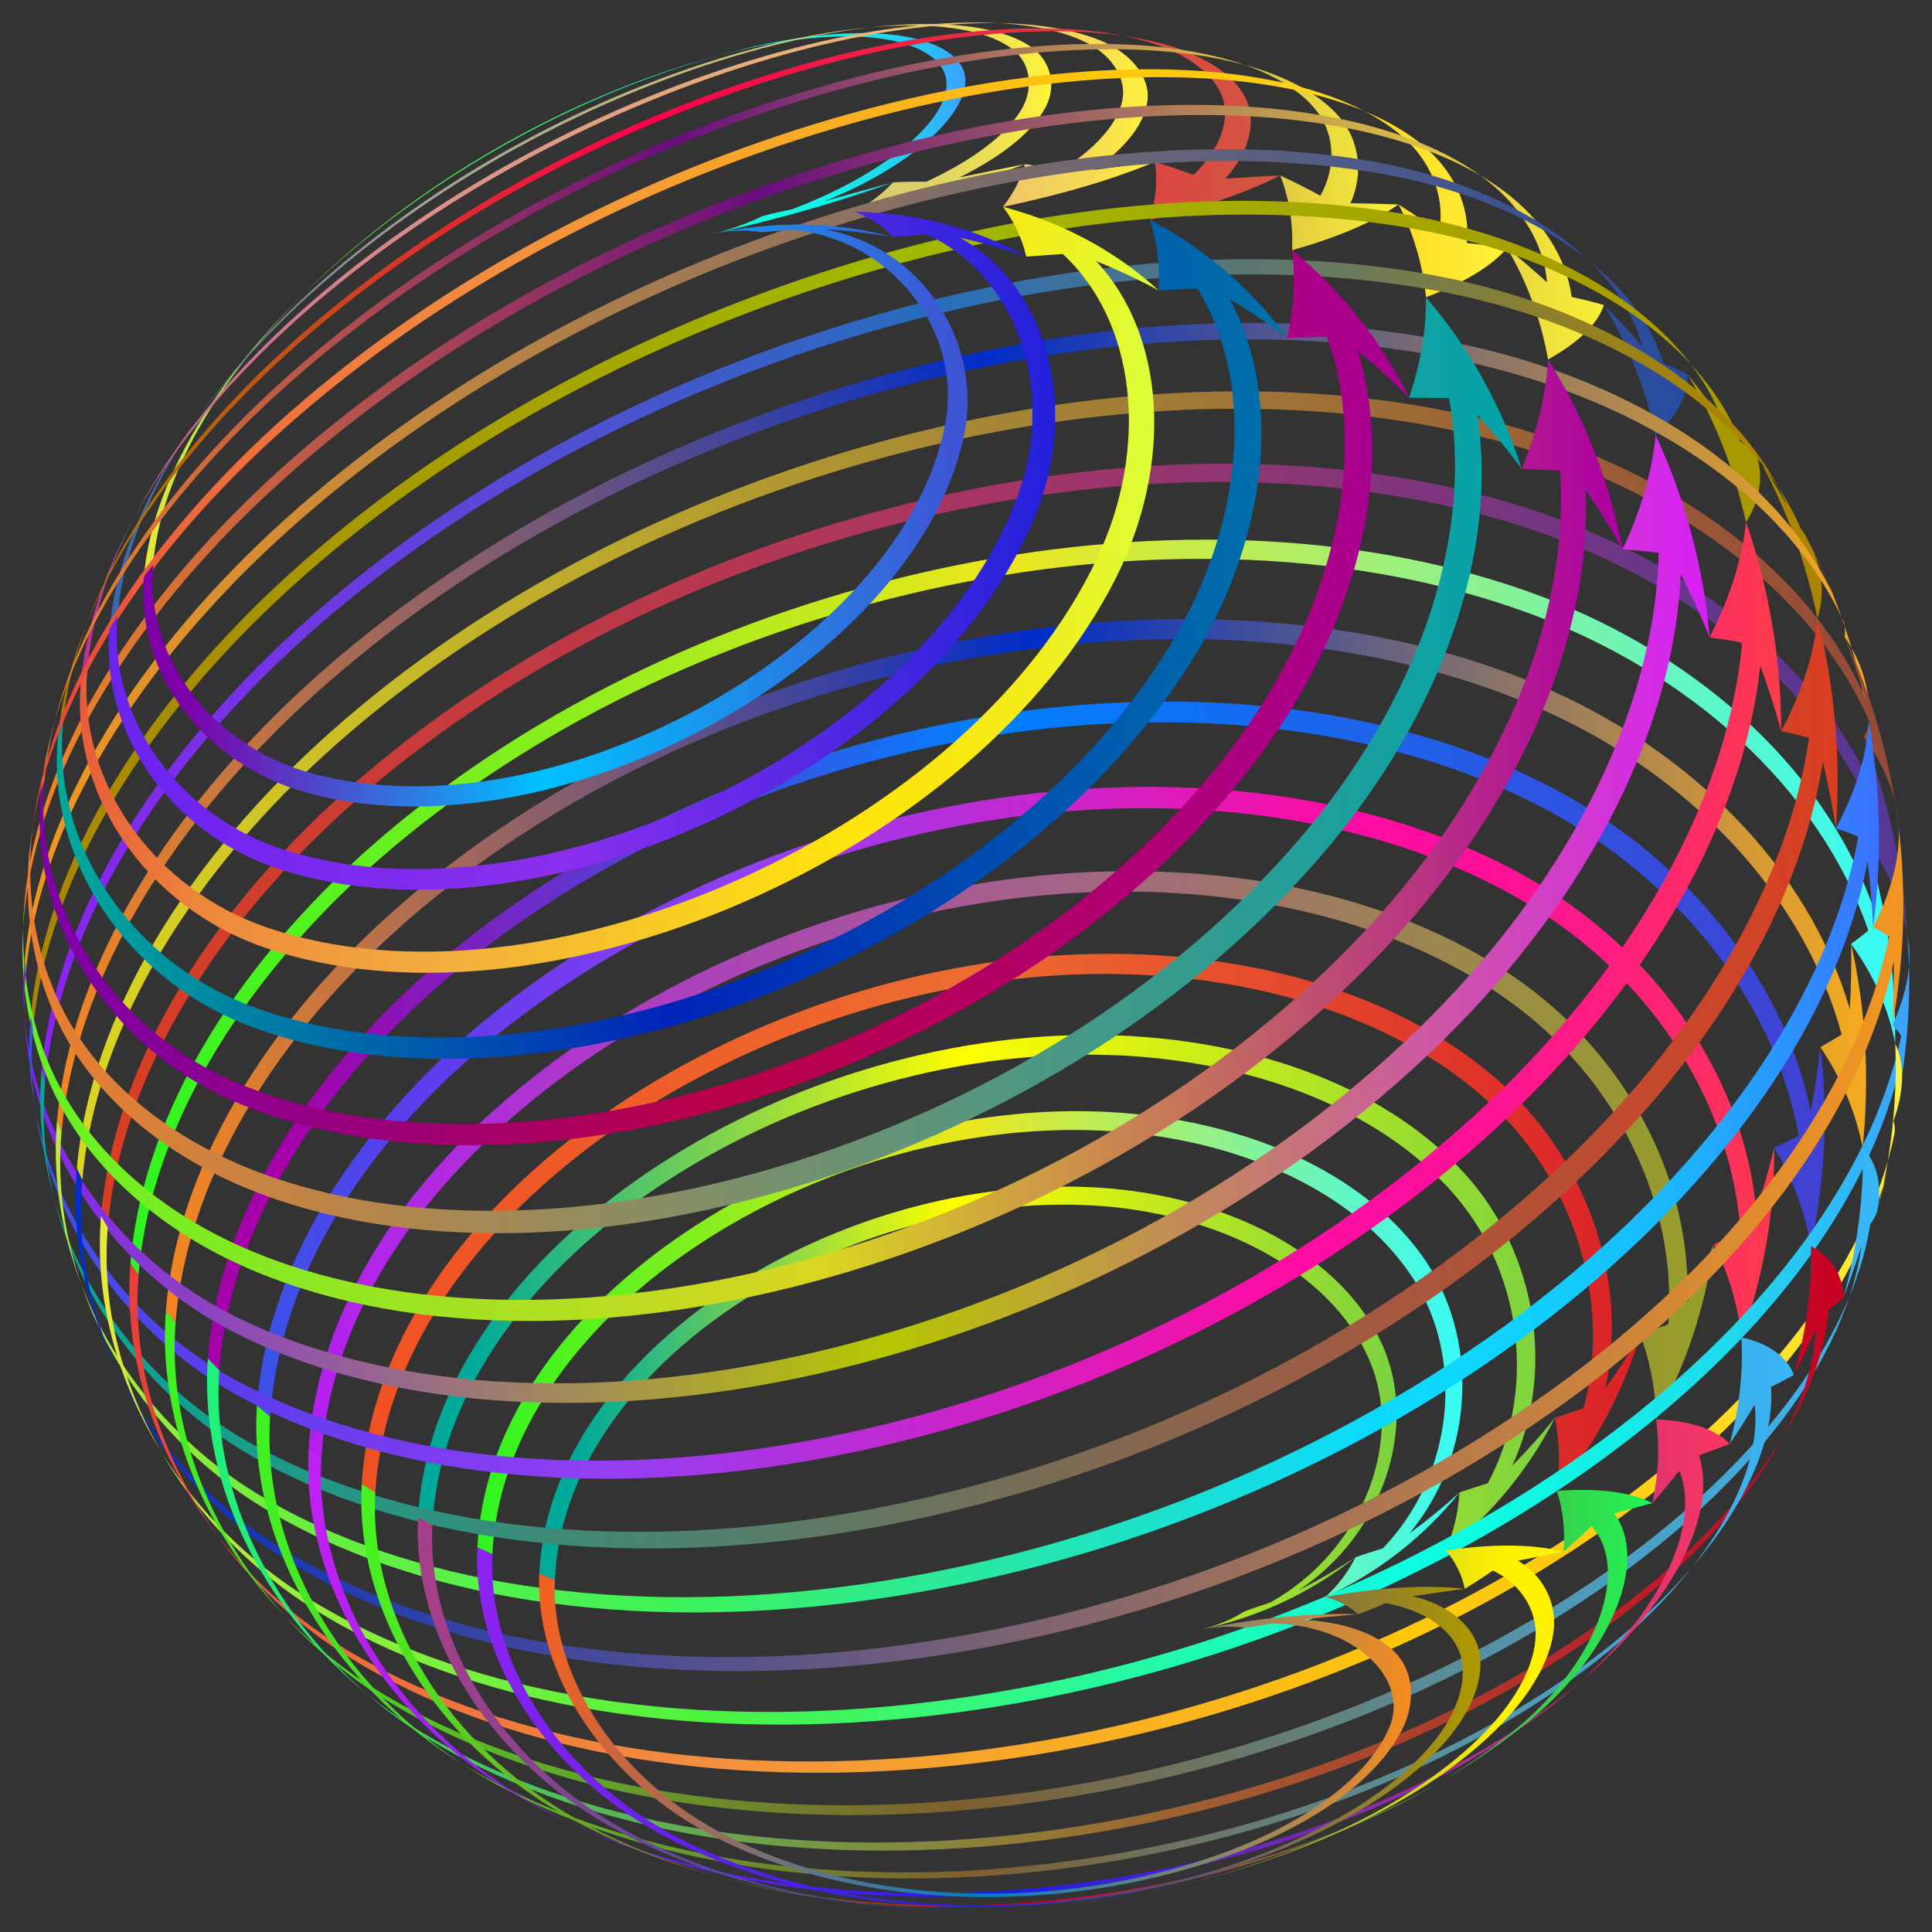 <?xml version="1.0" encoding="UTF-8"?>
<!DOCTYPE svg  PUBLIC '-//W3C//DTD SVG 1.1//EN'  'http://www.w3.org/Graphics/SVG/1.1/DTD/svg11.dtd'>
<svg enable-background="new 0 0 1637.854 1638.172" version="1.1" viewBox="0 0 1637.9 1638.2" xml:space="preserve" xmlns="http://www.w3.org/2000/svg">

	
		
			
				
					
						<rect x="0" y="0" width="1637.9" height="1638.2" fill="#333333" stroke="none"/>

	
		
			
				
					
						<linearGradient id="ah" x1="1450.5" x2="2146.9" y1="258.53" y2="258.53" gradientTransform="matrix(-1 0 0 1 2268.9 0)" gradientUnits="userSpaceOnUse">
						<stop stop-color="#3BA2FF" offset="0"/>
						<stop stop-color="#2BC0F5" offset=".049"/>
						<stop stop-color="#1EDBED" offset=".105"/>
						<stop stop-color="#14EEE7" offset=".161"/>
						<stop stop-color="#0EF9E3" offset=".219"/>
						<stop stop-color="#0CFDE2" offset=".281"/>
						<stop stop-color="#4EF33F" offset=".668"/>
						<stop stop-color="#97ED3C" offset=".888"/>
						<stop stop-color="#E8E93A" offset="1"/>
					</linearGradient>
					<path d="m601.85 198.66c15.791-3.47 30.771-8.707 44.309-15.352 8.154-2.205 16.499-4.143 25.016-5.795 83.829-31.582 143.56-83.374 129.11-116.59-7.341-16.752-32.936-27.043-64.67-29.403-38.28-2.827-84.568 3.791-134.96 17.872-104.22 29.162-215.2 86.824-308.15 167.28-90.488 78.4-155.13 174.12-162.65 261.79-2.669 3.494-5.295 7.01-7.876 10.548 7.744-89.524 73.3-187.06 165.11-267.13 94.564-82.395 207.88-141.85 315.08-172.84 52.057-15.03 100.2-22.53 140.66-20.71 33.919 1.541 61.616 10.51 71.925 26.979 18.623 29.922-35.336 83.567-115.69 115.2 19.619-5.487 38.969-10.788 58.02-15.91-47.437 17.143-99.771 31.878-155.24 44.064z" fill="url(#ah)"/>
					
						<linearGradient id="w" x1="1377.6" x2="2176" y1="276.66" y2="276.66" gradientTransform="matrix(-1 0 0 1 2268.9 0)" gradientUnits="userSpaceOnUse">
						<stop stop-color="#FFF33B" offset="0"/>
						<stop stop-color="#EBE054" offset=".065"/>
						<stop stop-color="#DDD267" offset=".133"/>
						<stop stop-color="#D4CA72" offset=".204"/>
						<stop stop-color="#D1C776" offset=".28"/>
						<stop stop-color="#9FA391" offset=".67"/>
						<stop stop-color="#6A7FA4" offset=".89"/>
						<stop stop-color="#3367B1" offset="1"/>
					</linearGradient>
					<path d="m724.84 179.5c12.55-7.146 23.568-15.525 32.241-24.904 9.25-0.489 18.646-0.664 28.165-0.508 36.503-16.992 65.034-37.042 79.52-59.315 11.875-18.298 9.648-40.625-6.114-52.844-19.335-14.951-53.193-21.011-93.69-20.2-46.871 0.957-100.53 10.982-157.48 28.708-116.07 36.17-236.24 100.82-335.54 188.84-95.7 84.917-163.93 187.71-172.35 282.72-2.286 3.635-4.526 7.289-6.721 10.961 8.638-96.723 77.699-201.15 174.61-287.54 100.76-89.741 223.08-155.99 341.95-193.71 58.471-18.535 113.87-29.322 162.74-31.086 42.589-1.523 78.479 3.846 100.61 18.208 17.924 11.66 23.428 33.579 13.745 51.852-11.787 22.185-38.393 42.483-73.073 59.732 18.848-3.924 37.324-7.675 55.406-11.249-42.422 15.908-90.965 29.449-144.03 40.341z" fill="url(#w)"/>
					
						<linearGradient id="l" x1="1289.8" x2="2200.3" y1="298.73" y2="298.73" gradientTransform="matrix(-1 0 0 1 2268.9 0)" gradientUnits="userSpaceOnUse">
						<stop stop-color="#FFF33B" offset="0"/>
						<stop stop-color="#F6D955" offset=".066"/>
						<stop stop-color="#EFC768" offset=".135"/>
						<stop stop-color="#EBBC73" offset=".205"/>
						<stop stop-color="#EAB877" offset=".28"/>
						<stop stop-color="#DA9087" offset=".67"/>
						<stop stop-color="#CD6C8F" offset=".89"/>
						<stop stop-color="#BE2F92" offset="1"/>
					</linearGradient>
					<path d="m850.25 175.35c8.852-11.409 15.423-23.706 18.612-36.194 10.18 1.359 20.455 3.074 30.796 5.158 27.438-17.381 47.312-37.942 51.791-58.907 3.876-18.263-8.354-38.3-30.47-49.309-26.841-13.333-65.781-18.414-111.5-16.68-51.594 1.972-109.59 12.596-170.82 31.063-274.63 82.984-544.72 300.24-564.56 516.61-1.892 3.75-3.737 7.516-5.533 11.297 20.241-219.55 293.02-439.46 572.28-525.1 62.758-19.208 122.49-30.509 176.04-33.142 47.778-2.334 88.832 2.26 118.22 15.146 24.364 10.707 39.484 30.151 37.833 48.858-1.864 20.789-19.727 42.065-45.358 59.875 17.634-2.426 34.814-4.691 51.522-6.784-36.318 15.148-79.767 27.935-128.83 38.109z" fill="url(#l)"/>
					
						<linearGradient id="f" x1="1183.5" x2="2219.8" y1="324.51" y2="324.51" gradientTransform="matrix(-1 0 0 1 2268.9 0)" gradientUnits="userSpaceOnUse">
						<stop stop-color="#D25840" offset="0"/>
						<stop stop-color="#FF004A" offset=".517"/>
						<stop stop-color="#AA7400" offset=".95"/>
					</linearGradient>
					<path d="m974.84 186.33c4.96-16.392 6.608-33.227 4.243-49.091 10.901 3.303 21.838 6.996 32.779 11.089 20.025-19.43 30.901-43.389 25.227-63.551-5.76-20.357-28.826-38.074-60.09-48.067-36.802-11.74-84.229-15.054-138.05-11.063-59.259 4.411-124.02 17.584-191.18 38.848-143.01 45.324-285 122.72-399.37 225.27-108.78 97.64-184.86 214.91-194.96 323.66-1.49 3.84-2.931 7.693-4.323 11.557 10.271-110.14 86.958-228.6 196.59-327.26 115.45-103.79 259.1-182.33 404.4-228.74 68.514-21.863 134.82-35.58 195.84-40.493 55.699-4.469 105.15-1.509 144.26 9.935 33.49 9.819 58.893 27.13 67.211 48.004 7.956 20.044-0.376 44.905-18.576 64.984 16.04-1.038 31.561-1.926 46.552-2.644-29.391 14.952-66.775 27.484-110.55 37.561z" fill="url(#f)"/>
					
						<linearGradient id="e" x1="1083.3" x2="2234.2" y1="354.83" y2="354.83" gradientTransform="matrix(-1 0 0 1 2268.9 0)" gradientUnits="userSpaceOnUse">
						<stop stop-color="#F9F037" offset="0"/>
						<stop stop-color="#690D7F" offset=".534"/>
						<stop stop-color="#F28922" offset="1"/>
					</linearGradient>
					<path d="m1095.4 212.12c0.989-21.971-2.337-43.652-10.002-63.349 11.375 5.301 22.721 11.018 34.004 17.157 12.649-22.553 12.777-49.875-1.851-70.083-16.156-22.269-48.314-38.953-88.453-48.414-45.831-10.782-101.23-12.84-162.39-7.105-66.111 6.216-136.86 21.389-209.22 44.872-151.8 49.315-300.08 130.95-418.57 238.14-112.02 101.44-190.43 223.26-201.17 337.37-1.083 3.904-2.116 7.818-3.099 11.738 10.879-115.33 89.806-238.13 202.53-340.37 119.39-108.18 269.04-190.69 422.79-240.81 73.518-23.94 145.62-39.52 213.28-46.086 62.832-6.082 120.08-4.256 167.99 6.387 42.234 9.4 76.512 26.05 95.155 48.743 16.749 20.429 19.316 48.438 8.474 71.975 14.137 0.204 27.712 0.549 40.714 1.063-21.874 15.367-52.638 28.176-90.186 38.771z" fill="url(#e)"/>
					
						<linearGradient id="d" x1="991.25" x2="2244.1" y1="390.87" y2="390.87" gradientTransform="matrix(-1 0 0 1 2268.9 0)" gradientUnits="userSpaceOnUse">
						<stop stop-color="#FFF33B" offset="0"/>
						<stop stop-color="#FEE72E" offset=".04"/>
						<stop stop-color="#FED51B" offset=".117"/>
						<stop stop-color="#FDCA10" offset=".196"/>
						<stop stop-color="#FDC70C" offset=".281"/>
						<stop stop-color="#F3903F" offset=".668"/>
						<stop stop-color="#ED683C" offset=".888"/>
						<stop stop-color="#E93E3A" offset="1"/>
					</linearGradient>
					<path d="m1208.9 251.96c-2.782-27.865-10.7-54.651-23.268-78.613 11.572 7.307 23.044 15.048 34.383 23.223 4.983-25.924-4.293-54.649-25.755-75.861-23.861-23.546-61.862-40.802-107.75-50.889-51.182-11.23-111.33-13.805-176.99-8.327-70.189 5.872-144.92 20.811-221.28 44.391-159.03 49.16-315.74 131.98-442.78 243.83-119.84 105.61-206.74 235.23-218.56 360.01-0.745 4.426-1.426 8.858-2.045 13.294 11.917-125.63 98.923-256.02 219.11-362.36 127.55-112.74 285.28-196.5 446.04-246.53 77.399-24.058 153.38-39.425 225.04-45.641 67.244-5.816 129.16-3.454 182.32 7.721 47.888 10.085 87.958 27.49 114.1 51.535 23.518 21.662 35.185 51.059 31.987 78.273 12.006 1.273 23.425 2.68 34.241 4.261-13.909 16.28-37.999 30.007-68.785 41.681z" fill="url(#d)"/>
					
						<linearGradient id="c" x1="909.11" x2="2248.5" y1="432.3" y2="432.3" gradientTransform="matrix(-1 0 0 1 2268.9 0)" gradientUnits="userSpaceOnUse">
						<stop stop-color="#F9F037" offset="0"/>
						<stop stop-color="#690D7F" offset=".534"/>
						<stop stop-color="#F28922" offset="1"/>
					</linearGradient>
					<path d="m1312.4 304.71c-6.026-33.83-17.878-65.902-34.75-94.43 11.47 9.274 22.766 18.989 33.855 29.139-2.368-31.406-20.941-62.966-50.627-86.244-32.809-25.693-78.977-43.773-132.68-54.008-58.831-11.192-125.81-13.08-197.5-6.42-75.776 7.057-155.21 23.522-235.43 48.815-165.39 52.204-325.66 138.37-454.29 253.3-120.87 108.11-207.91 240.33-220.02 368.1-0.228 4.245-0.398 8.492-0.51 12.737 12.155-128.32 99.127-260.99 220.1-369.52 128.85-115.49 289.77-202.28 456.45-255.03 81.023-25.618 161.46-42.366 238.45-49.625 73.02-6.868 141.52-5.072 202.07 6.19 55.479 10.338 103.54 28.704 138.4 54.98 31.631 23.872 52.313 56.199 56.493 89.019 9.732 2.152 18.867 4.437 27.375 6.901-5.82 17.17-23.451 32.858-47.396 46.097z" fill="url(#c)"/>
					
						<linearGradient id="b" x1="838.26" x2="2247.9" y1="476.11" y2="476.11" gradientTransform="matrix(-1 0 0 1 2268.9 0)" gradientUnits="userSpaceOnUse">
						<stop stop-color="#264BA0" offset="0"/>
						<stop stop-color="#F2981F" offset="1"/>
					</linearGradient>
					<path d="m1403.5 368.88c-8.466-39.642-23.377-77.025-43.746-110.27 11.057 11.154 21.864 22.744 32.385 34.76-19.355-75.193-112.32-135.67-228.25-156.44-65.371-11.681-138.13-13.404-214.81-6.126-80.315 7.642-163.47 25.02-246.63 51.384-170.05 53.966-332.48 142.19-461.7 258.89-121.02 109.41-207.6 243.03-219.81 372.65 0.219 4.021 0.49 8.038 0.812 12.051 12.21-129.93 98.612-263.74 219.58-373.3 129.25-116.95 292.05-205.48 463.01-259.68 165.34-52.343 329.56-69.912 467.49-45.384 118.99 21.24 215.57 82.609 238.31 160.79 7.401 2.837 14.204 5.811 20.349 8.969 1.341 17.738-9.5 36.438-26.993 51.71z" fill="url(#b)"/>
					
						<linearGradient id="a" x1="776.69" x2="2242.8" y1="521.6" y2="521.6" gradientTransform="matrix(-1 0 0 1 2268.9 0)" gradientUnits="userSpaceOnUse">
						<stop stop-color="#A99800" offset="0"/>
						<stop stop-color="#A1B900" offset=".5"/>
						<stop stop-color="#AA8500" offset="1"/>
					</linearGradient>
					<path d="m1430.5 317.17c10.331 12.899 20.334 26.218 29.971 39.94-32.263-87.087-138.73-151.82-266.16-174.88-145.29-26.194-314.94-8.621-483.63 44.268-173.26 54.398-336.87 143.43-466.05 260.74-120.65 109.69-206.46 243.77-218.62 374.38 0.597 3.787 1.239 7.568 1.927 11.341 12.125-130.76 97.732-264.84 218.26-374.47 129.12-117.32 292.92-206.36 466.77-260.66 169.59-52.891 340.76-70.288 488.11-43.397 129.85 23.782 239.14 89.8 274.16 179.68 5.095 3.339 9.593 6.828 13.387 10.474 7.041 18.667 3.274 40.243-8.451 58.109-9.895-45.076-26.807-87.601-49.682-125.54z" fill="url(#a)"/>
					
						<linearGradient id="ar" x1="724.51" x2="2233.5" y1="568.55" y2="568.55" gradientTransform="matrix(-1 0 0 1 2268.9 0)" gradientUnits="userSpaceOnUse">
						<stop stop-color="#AB8500" offset=".05"/>
						<stop stop-color="#266EBD" offset=".5"/>
						<stop stop-color="#8D22F2" offset="1"/>
					</linearGradient>
					<path d="m1540.8 524.22c-10.177-49.905-27.898-97.192-52.146-139.62 9.299 14.465 18.192 29.322 26.64 44.545-42.257-98.024-158.8-168.43-294.92-194.84-152.5-29.493-327.54-13.213-499.4 39.144-175.3 53.481-339.52 142.13-468.42 259.14-120.13 109.15-205.18 243.06-217.17 374.12 0.92 3.576 1.881 7.144 2.882 10.702 11.94-131.12 96.834-264.93 216.84-373.84 128.84-116.81 293.17-205.2 468.82-258.25 172.45-52.005 348.5-67.728 502.3-37.235 137.79 27.409 256.2 99.368 300.38 199.88 2.887 3.697 5.146 7.552 6.686 11.451 11.608 20.126 14.084 43.884 7.514 64.819z" fill="url(#ar)"/>
					
						<linearGradient id="aq" x1="684.38" x2="2220.4" y1="616.7" y2="616.7" gradientTransform="matrix(-1 0 0 1 2268.9 0)" gradientUnits="userSpaceOnUse">
						<stop stop-color="#F6AB1F" offset="0"/>
						<stop stop-color="#002DC8" offset=".489"/>
						<stop stop-color="#F28522" offset=".994"/>
					</linearGradient>
					<path d="m1584.2 611.32c-9.241-53.919-26.503-105.38-50.895-151.93 7.978 15.811 15.471 31.972 22.443 48.451-48.583-107.45-171.11-184.45-312.74-215.3-156.56-33.992-334.94-20.573-508.74 29.825-176.42 51.238-341.03 138.43-469.75 254.4-119.75 108-204.3 241.4-216.06 372.63 1.217 3.421 2.472 6.831 3.764 10.229 11.686-131.25 96.18-264.51 215.88-372.14 128.72-115.62 293.42-202.31 469.99-252.8 174.1-49.703 352.98-62.179 510.04-26.912 142.46 32.083 265.76 110.8 315.29 220.26 0.785 3.961 0.897 7.999 0.415 11.958 15.136 21.797 22.374 47.329 20.356 71.32z" fill="url(#aq)"/>
					
						<linearGradient id="ap" x1="659.2" x2="2203.8" y1="666.1" y2="666.1" gradientTransform="matrix(-1 0 0 1 2268.9 0)" gradientUnits="userSpaceOnUse">
						<stop stop-color="#A90093" offset="0"/>
						<stop stop-color="#954937" offset="0"/>
						<stop stop-color="#A58735" offset=".506"/>
						<stop stop-color="#DAD521" offset="1"/>
					</linearGradient>
					<path d="m1609.7 701.87c-7.08-56.921-22.598-111.76-45.861-161.86 6.39 16.9 12.221 34.096 17.46 51.549-50.85-114.72-174.76-198.76-318.44-234.95-157.33-39.521-336.98-30.499-511.57 16.588-176.75 47.753-341.73 132.52-470.54 246.89-119.68 106.38-204.15 239.14-215.61 370.44 1.522 3.335 3.081 6.658 4.675 9.967 11.377-131.31 95.887-263.9 215.61-369.82 128.88-113.9 293.94-197.94 470.66-244.66 174.61-46.08 354.24-53.803 511.26-12.797 143.65 37.615 267.17 123.38 317.94 239.5-1.227 4.081-3.038 8.11-5.286 12.062 17.541 23.403 28.043 50.487 29.708 77.089z" fill="url(#ap)"/>
					
						<linearGradient id="ao" x1="651.77" x2="2183.2" y1="716.91" y2="716.91" gradientTransform="matrix(-1 0 0 1 2268.9 0)" gradientUnits="userSpaceOnUse">
						<stop stop-color="#0072A9" offset="0"/>
						<stop stop-color="#533795" offset="0"/>
						<stop stop-color="#A53566" offset=".506"/>
						<stop stop-color="#DA3E21" offset="1"/>
					</linearGradient>
					<path d="m1617.1 793.69c-3.747-58.738-16.271-116-37.141-168.91 4.568 17.703 8.508 35.636 11.789 53.75-49.032-119.32-169.59-210.22-311.79-252.37-154.78-45.765-333.58-42.488-507.78 0.086-176.28 43.167-341.58 124.64-470.73 236.93-119.93 104.39-204.7 236.41-215.8 367.7 1.864 3.313 3.765 6.61 5.702 9.891 11.006-131.26 95.896-263.08 215.92-366.92 129.26-111.7 294.6-192.24 470.63-234.14 173.91-41.304 352.17-42.996 505.82 4.367 141.31 43.661 260.33 136.15 308.32 256.16-3.038 4.016-6.507 7.951-10.313 11.844 18.764 24.738 31.151 53.059 35.391 81.615z" fill="url(#ao)"/>
					
						<linearGradient id="an" x1="662.14" x2="2158.3" y1="769.26" y2="769.26" gradientTransform="matrix(-1 0 0 1 2268.9 0)" gradientUnits="userSpaceOnUse">
						<stop stop-color="#37FBF7" offset="0"/>
						<stop stop-color="#EDE71C" offset=".506"/>
						<stop stop-color="#2DF520" offset="1"/>
					</linearGradient>
					<path d="m1606.7 884.7c0.658-59.229-7.714-117.79-24.987-172.63 2.548 18.196 4.406 36.542 5.546 54.981-43.448-120.94-156.17-217.89-293.45-266.18-148.99-52.288-324.75-55.778-497.24-18.701-174.83 37.668-340.18 115.07-469.72 224.77-120.3 102-205.6 233.1-216.27 364.15 2.259 3.326 4.555 6.633 6.888 9.919 10.549-130.93 95.991-261.76 216.36-363.1 129.6-108.98 294.88-185.27 469.17-221.47 171.83-35.603 346.49-30.338 493.59 23.542 135.57 49.766 245.74 148.01 287.3 268.88-4.571 3.836-9.452 7.617-14.595 11.386 18.8 25.648 31.78 54.715 37.399 84.44z" fill="url(#an)"/>
					
						<linearGradient id="am" x1="686.87" x2="2128.3" y1="823.12" y2="823.12" gradientTransform="matrix(-1 0 0 1 2268.9 0)" gradientUnits="userSpaceOnUse">
						<stop stop-color="#F6AB1F" offset="0"/>
						<stop stop-color="#002DC8" offset=".489"/>
						<stop stop-color="#F28522" offset=".994"/>
					</linearGradient>
					<path d="m1579.1 972.93c5.99-58.286 2.795-116.91-9.779-172.67 0.372 18.36 0 36.78-1.139 55.192-34.672-119.53-135.66-221.09-264.84-275.2-140.18-58.602-310.62-69.464-479.82-38.617-172.13 31.47-336.88 104.09-466.5 210.61-120.48 99.12-206.28 228.89-216.41 359.24 2.704 3.336 5.446 6.649 8.226 9.938 9.981-130.06 95.862-259.42 216.32-357.74 129.56-105.63 294.01-176.96 465.25-206.83 168.12-29.232 336.89-16.513 474.48 43.556 126.73 55.442 224.33 157.87 256.44 276.59-5.817 3.6-11.856 7.18-18.088 10.77 17.693 26.005 30.06 55.165 35.876 85.162z" fill="url(#am)"/>
					
						<linearGradient id="al" x1="721.97" x2="2092.6" y1="878.22" y2="878.22" gradientTransform="matrix(-1 0 0 1 2268.9 0)" gradientUnits="userSpaceOnUse">
						<stop stop-color="#4240D2" offset="0"/>
						<stop stop-color="#0080FF" offset=".517"/>
						<stop stop-color="#A600AA" offset=".95"/>
					</linearGradient>
					<path d="m1535.2 1056.5c12.067-55.835 14.907-113.2 7.994-168.77-1.916 18.185-4.62 36.328-8.125 54.352-23.398-115.2-109.55-219.48-227.8-278.64-128.64-64.239-291.43-82.639-455.53-58.496-167.9 24.791-330.97 91.97-459.99 194.57-120.11 95.634-206.06 223.39-215.52 352.24 3.187 3.313 6.414 6.597 9.679 9.853 9.28-128.33 95.179-255.45 215.07-350.12 128.72-101.51 291.17-167.26 457.76-190.36 162.55-22.451 323.11-2.218 448.52 63.257 115.17 60.241 197.3 164.85 217.62 278.57-6.782 3.341-13.715 6.692-20.781 10.075 15.53 25.71 26.183 54.185 31.103 83.463z" fill="url(#al)"/>
					
						<linearGradient id="ak" x1="764.75" x2="2051" y1="934.07" y2="934.07" gradientTransform="matrix(-1 0 0 1 2268.9 0)" gradientUnits="userSpaceOnUse">
						<stop stop-color="#FF3B49" offset="0"/>
						<stop stop-color="#FE2C66" offset=".047"/>
						<stop stop-color="#FE1E80" offset=".103"/>
						<stop stop-color="#FD1493" offset=".16"/>
						<stop stop-color="#FD0E9E" offset=".218"/>
						<stop stop-color="#FD0CA2" offset=".281"/>
						<stop stop-color="#943FF3" offset=".668"/>
						<stop stop-color="#5D3CED" offset=".888"/>
						<stop stop-color="#3A52E9" offset="1"/>
					</linearGradient>
					<path d="m1476.4 1133.9c18.679-51.834 28.22-106.6 27.76-160.79-4.27 17.666-9.358 35.177-15.268 52.449-10.328-108.2-79.347-212.96-184.26-276.01-114.68-68.801-267.55-94.502-424.56-77.287-161.88 17.837-321.81 78.98-449.17 176.81-118.86 91.414-204.32 216.18-212.98 342.47 3.685 3.23 7.409 6.426 11.173 9.588 17.731-261.4 338.17-479.53 657.8-511.77 154.95-15.502 305.03 11.919 415.95 81.641 101.32 63.804 165.86 168.32 172.77 274.41-7.475 3.084-15.041 6.204-22.683 9.373 12.431 24.684 20.409 51.61 23.47 79.11z" fill="url(#ak)"/>
					
						<linearGradient id="aj" x1="816" x2="2007.1" y1="986.78" y2="986.78" gradientTransform="matrix(-1 0 0 1 2268.9 0)" gradientUnits="userSpaceOnUse">
						<stop stop-color="#96A026" offset="0"/>
						<stop stop-color="#B31FF2" offset="1"/>
					</linearGradient>
					<path d="m1404 1203.4c25.586-46.271 42.292-97.072 48.889-148.68-6.643 16.804-14.118 33.332-22.417 49.492 4.138-104.36-52.082-211.1-147.28-276.28-105.1-71.815-251.01-100.09-400.39-85.744-309.21 29.965-605.48 243.51-620.97 484.84 3.562 2.659 7.152 5.29 10.77 7.892 15.039-238.83 309.7-449.7 615.46-476.24 147.17-12.646 290.23 17.286 391.4 89.972 91.425 65.81 142.9 172.18 134.92 274.06-7.908 2.85-15.853 5.755-23.826 8.724 8.536 22.872 13.04 47.327 13.444 71.965z" fill="url(#aj)"/>
					
						<linearGradient id="ai" x1="878.33" x2="1962.2" y1="1037" y2="1037" gradientTransform="matrix(-1 0 0 1 2268.9 0)" gradientUnits="userSpaceOnUse">
						<stop stop-color="#DA2128" offset="0"/>
						<stop stop-color="#ED6C30" offset=".522"/>
						<stop stop-color="#F05123" offset="1"/>
					</linearGradient>
					<path d="m1319.8 1264c32.512-39.176 56.649-84.679 70.712-132.5-8.986 15.604-18.802 30.807-29.424 45.507 20.057-93.281-16.287-197.73-95.526-265.02-88.381-74.908-222.08-109.8-361.86-102.4-294.2 15.833-583.37 217.97-597.02 448.58 3.803 2.438 7.633 4.847 11.487 7.226 13.193-227.76 300.38-426.86 590.49-439.14 137.18-5.68 267.62 30.783 351.59 106.26 75.08 67.618 106.32 171.18 82.248 261.33-8.098 2.654-16.187 5.38-24.257 8.181 4.006 20.237 4.424 41.276 1.56 61.98z" fill="url(#ai)"/>
					
						<linearGradient id="ag" x1="950.6" x2="1914.4" y1="1095.9" y2="1095.9" gradientTransform="matrix(-1 0 0 1 2268.9 0)" gradientUnits="userSpaceOnUse">
						<stop stop-color="#7AD240" offset="0"/>
						<stop stop-color="#FFFE00" offset=".517"/>
						<stop stop-color="#00AA9A" offset=".95"/>
					</linearGradient>
					<path d="m1225.7 1314.4c39.147-30.634 70.79-69.542 92.543-112.42-11.253 14.08-23.314 27.627-36.139 40.538 36.424-79.552 21.343-179.61-40.523-247.74-69.77-76.668-189.66-117.81-318.28-117.37-276.59 1.225-557.11 190.53-568.9 409.02 4.022 2.206 8.068 4.38 12.136 6.525 11.341-215.3 289.49-401.26 561.36-398.83 125.64 1.245 241.92 43.874 306.84 120.74 57.421 68.145 67.071 166.8 26.631 242.56-8.065 2.511-16.08 5.105-24.036 7.783-0.988 16.767-5.061 33.453-11.621 49.197z" fill="url(#ag)"/>
					
						<linearGradient id="af" x1="1029.1" x2="1864.2" y1="1147.9" y2="1147.9" gradientTransform="matrix(-1 0 0 1 2268.9 0)" gradientUnits="userSpaceOnUse">
						<stop stop-color="#37FBF7" offset="0"/>
						<stop stop-color="#EDE71C" offset=".506"/>
						<stop stop-color="#2DF520" offset="1"/>
					</linearGradient>
					<path d="m1123.7 1353.9c45.179-20.825 84.194-51.862 113.7-88.684-13.398 12.245-27.558 23.827-42.417 34.644 55.721-67.072 59.745-166.77 10.562-235.39-56.351-78.407-168.8-121.49-288.75-122.46-243.96-1.671-502.27 167.04-512.08 369.84 4.218 1.963 8.457 3.893 12.715 5.793 9.363-199.24 264.72-364.44 503.5-359.58 116.93 2.537 225.77 47.119 276.89 125.51 44.562 68.529 34.478 166.51-25.381 229.02-7.833 2.43-15.581 4.949-23.233 7.559-6.258 12.487-15.009 23.958-25.51 33.743z" fill="url(#af)"/>
					
						<linearGradient id="ae" x1="1084.9" x2="1811.7" y1="1193.8" y2="1193.8" gradientTransform="matrix(-1 0 0 1 2268.9 0)" gradientUnits="userSpaceOnUse">
						<stop stop-color="#7AD240" offset="0"/>
						<stop stop-color="#FFFE00" offset=".517"/>
						<stop stop-color="#00AA9A" offset=".95"/>
					</linearGradient>
					<path d="m1015.7 1381.8c50.352-10.013 96.349-31.941 133.5-61.616-15.373 10.121-31.441 19.452-48.119 27.899 72.02-47.61 101.32-139.12 71.229-207.11-34.436-77.496-131.78-126.79-238.99-134.04-222.25-14.71-468.09 139.48-476.13 327.34 4.39 1.71 8.797 3.389 13.221 5.034 7.614-184 250.2-334.52 466.85-316.58 103.9 8.76 197.34 59.653 226.15 136.54 25.27 67.763-10.475 156.69-86.265 199.18-7.429 2.415-14.74 4.924-21.924 7.526-11.655 7.466-25.141 12.969-39.516 15.826z" fill="url(#ae)"/>
				
				
					
						<linearGradient id="ad" x1="188.21" x2="887.15" y1="437.04" y2="437.04" gradientTransform="matrix(-1 0 0 1 1008.5 0)" gradientUnits="userSpaceOnUse">
						<stop stop-color="#4052D2" offset="0"/>
						<stop stop-color="#00C1FF" offset=".517"/>
						<stop stop-color="#7D00AA" offset=".95"/>
					</linearGradient>
					<path d="m129.71 480.16c-6.1 80.336 52.478 153.71 136.1 175.9 98.056 25.912 218.21 2.671 323.79-53.842 110.28-59.175 196.89-151.26 212.4-247.26 12.165-76.003-46.317-152.24-131.01-160.3-8.499 0.838-16.841 1.552-25.019 2.136-13.584-2.18-28.672-1.534-44.122 1.857 54.419-11.94 108.23-10.79 155.25 2.316-19.076-3.304-38.521-5.498-58.203-6.535 82.857 14.575 135.06 96.441 118.29 175.35-21.199 99.12-112.07 192.01-226.33 251.18-108.89 56.253-231.74 78.547-331.37 50.905-84.875-23.642-143.95-99.059-137.64-181.13 0.045-0.576 0.098-1.161 0.147-1.738 2.581-3.538 5.207-7.054 7.876-10.548-0.048 0.565-0.1 1.138-0.143 1.702z" fill="url(#ad)"/>
					
						<linearGradient id="ac" x1="113.97" x2="916.37" y1="466.9" y2="466.9" gradientTransform="matrix(-1 0 0 1 1008.5 0)" gradientUnits="userSpaceOnUse">
						<stop stop-color="#2221DA" offset="0"/>
						<stop stop-color="#8B30ED" offset=".522"/>
						<stop stop-color="#6A23F0" offset="1"/>
					</linearGradient>
					<path d="m99.437 523.84c-6.912 87.198 53.554 168.71 142.14 196.8 104.25 32.935 235.08 13.764 353.9-41.447 126.09-58.728 229.96-153.95 268.22-261.45 31.07-87.621-1.85-184.55-78.276-219.14-9.568 0.898-19.012 1.692-28.325 2.376-8.497-9.355-19.69-16.66-32.253-21.477 53.11 0.943 103.39 14.381 145.17 38.053-18.258-6.375-37.018-11.737-56.166-16.016 74.011 41.089 100.76 142.28 64.976 232.62-43.671 109.9-151.76 205.79-281.57 264.24-121.98 54.795-255.34 72.881-361.01 38.229-89.746-29.533-150.63-112.98-143.53-201.79 0.05-0.623 0.108-1.255 0.163-1.879 2.194-3.672 4.435-7.326 6.721-10.961-0.054 0.613-0.111 1.234-0.16 1.845z" fill="url(#ac)"/>
					
						<linearGradient id="ab" x1="26.311" x2="940.8" y1="500.05" y2="500.05" gradientTransform="matrix(-1 0 0 1 1008.5 0)" gradientUnits="userSpaceOnUse">
						<stop stop-color="#DAFF3B" offset="0"/>
						<stop stop-color="#E4F82E" offset=".04"/>
						<stop stop-color="#F2ED1B" offset=".117"/>
						<stop stop-color="#FAE710" offset=".196"/>
						<stop stop-color="#FDE50C" offset=".281"/>
						<stop stop-color="#F3AD3F" offset=".668"/>
						<stop stop-color="#ED873C" offset=".888"/>
						<stop stop-color="#E95C3A" offset="1"/>
					</linearGradient>
					<path d="m73.915 569.06c-7.716 94.193 56.318 184.83 153.43 217.61 114.94 38.67 262.68 19.886 399.45-41.292 137.02-61.385 250.25-159.73 303.33-272.15 44.682-94.862 32.936-200.56-29.152-257.91-10.409 0.82-20.734 1.562-30.967 2.215-3.496-15.529-10.354-29.954-19.753-42.201 50.445 13.162 96.025 37.831 131.96 70.885-17.068-9.211-34.745-17.523-52.94-24.851 59.239 63.203 65.566 172.46 16.174 269.79-58.226 114.49-175.78 213.42-316.55 274.33-139.82 60.398-289.85 77.815-405.98 37.333-98.122-34.319-162.42-126.8-154.53-222.45 0.055-0.667 0.117-1.343 0.178-2.011 1.797-3.781 3.641-7.547 5.533-11.297-0.059 0.657-0.12 1.323-0.174 1.979z" fill="url(#ab)"/>
					
						<linearGradient id="aa" x1="-82.683" x2="960.34" y1="542" y2="542" gradientTransform="matrix(-1 0 0 1 1008.5 0)" gradientUnits="userSpaceOnUse">
						<stop stop-color="#0072A9" offset="0"/>
						<stop stop-color="#0024B9" offset=".5"/>
						<stop stop-color="#00AA9A" offset="1"/>
					</linearGradient>
					<path d="m53.258 615.53c-8.391 99.901 56.633 197.76 157.66 236.7 57.489 22.11 125.11 30.431 196.36 26.416 75.363-4.273 153.09-22.061 228.39-51.325 151.73-59.047 282.14-159.2 355.67-279.21 63.716-104.17 73.404-223.35 23.672-303.58-10.977 0.616-21.917 1.184-32.812 1.689 1.283-20.874-1.25-41.279-7.367-59.902 46.591 24.349 86.631 58.9 116.36 100.08-15.553-11.752-31.796-22.731-48.659-32.844 46.442 85.432 31.708 207.55-36.613 313.7-78.356 121.53-212.82 221.91-367.93 280.22-76.742 28.811-155.7 45.997-232.06 49.529-72.123 3.311-140.44-5.803-198.4-28.741-101.92-40.426-167.15-139.95-158.61-241.16 0.06-0.707 0.125-1.422 0.191-2.129 1.392-3.864 2.833-7.716 4.323-11.557-0.065 0.699-0.129 1.404-0.188 2.102z" fill="url(#aa)"/>
					
						<linearGradient id="z" x1="-186.05" x2="974.91" y1="591.51" y2="591.51" gradientTransform="matrix(-1 0 0 1 1008.5 0)" gradientUnits="userSpaceOnUse">
						<stop stop-color="#A90093" offset="0"/>
						<stop stop-color="#B90046" offset=".5"/>
						<stop stop-color="#7D00AA" offset="1"/>
					</linearGradient>
					<path d="m37.546 662.92c-8.973 105.02 56.835 209.35 161.29 254.19 59.273 25.392 129.55 36.902 204.13 35.756 79.166-1.244 161.63-16.508 242.52-43.808 164.79-55.701 311.15-156.19 403.72-281.61 82.091-111.39 111.79-241.69 75.752-341.88-11.238 0.304-22.492 0.592-33.752 0.846 5.737-25.289 7.213-50.534 4.194-74.295 41.805 34.168 75.806 77.089 99.17 125.07-13.768-13.949-28.28-27.257-43.487-39.828 32.602 104.6-1.826 237.29-88.267 350.12-97.01 126.43-247.05 226.78-414.78 281.53-82.138 26.772-165.66 41.389-245.66 41.887-75.32 0.442-146.18-11.835-205.84-37.997-105.22-46.235-171.19-152.02-162.09-258.22 0.064-0.742 0.132-1.492 0.202-2.234 0.983-3.921 2.016-7.834 3.099-11.738-0.069 0.734-0.137 1.476-0.2 2.209z" fill="url(#z)"/>
					
						<linearGradient id="y" x1="-281.51" x2="985.01" y1="648.72" y2="648.72" gradientTransform="matrix(-1 0 0 1 1008.5 0)" gradientUnits="userSpaceOnUse">
						<stop stop-color="#00A4AB" offset="0"/>
						<stop stop-color="#EC7D2F" offset="1"/>
					</linearGradient>
					<path d="m1228.3 337.44c-11.169-0.095-22.411-0.172-33.716-0.25 9.676-28.703 14.642-57.639 14.284-85.233 36.409 42.375 64.162 92.065 81.181 145.44-11.774-15.764-24.321-31.018-37.612-45.671 17.954 115.48-29.749 252.04-127.76 368.24-108.35 128.29-267.69 230-445.55 284.79-86.838 26.71-175.21 41.06-260.17 40.722-79.972-0.345-155.56-13.892-219.58-42.245-58.917-26.125-108.2-65.973-138.53-115.22-29.227-47.534-41.571-106.11-36.035-165 0.618-4.436 1.3-8.868 2.045-13.294-5.49 58.452 6.912 116.55 36.138 163.51 30.347 48.681 79.599 87.844 138.33 113.27 63.853 27.607 139.07 40.367 218.49 39.972 84.319-0.448 171.8-15.505 257.51-42.8 175.19-55.874 330.94-157.87 435.03-285.26 93.819-114.98 137.05-249.29 115.95-360.97z" fill="url(#y)"/>
					
						<linearGradient id="x" x1="-367.03" x2="989.44" y1="712.31" y2="712.31" gradientTransform="matrix(-1 0 0 1 1008.5 0)" gradientUnits="userSpaceOnUse">
						<stop stop-color="#AD00A1" offset=".006"/>
						<stop stop-color="#DAD521" offset=".5"/>
						<stop stop-color="#63F222" offset="1"/>
					</linearGradient>
					<path d="m1322.7 398.93c-10.759-0.559-21.652-1.059-32.669-1.528 12.925-31.103 20.685-62.583 22.355-92.691 30.726 48.833 52.271 103.64 63.168 160.93-9.635-17.171-20.05-33.959-31.234-50.28 5.47 128.96-59.664 272.89-173.65 392.5-124.5 130.47-297.03 229.84-484.24 279.57-90.766 24.069-182.13 35.392-269.1 31.843-81.716-3.363-158.34-20.018-222.7-51.194-59.364-28.794-108.54-71.147-138.66-122.35-29.114-49.574-41.207-109.72-35.546-170.02 0.112-4.246 0.282-8.492 0.51-12.737-5.639 59.997 6.517 119.81 35.673 168.93 30.183 50.769 79.416 92.547 138.71 120.71 64.321 30.514 140.75 46.421 222.11 49.044 86.557 2.761 177.28-9.323 267.17-34.074 185.13-51.055 354.63-151.16 475.35-281.31 110.24-119 171.21-261.39 162.74-387.34z" fill="url(#x)"/>
					
						<linearGradient id="v" x1="-440.85" x2="988.71" y1="779.13" y2="779.13" gradientTransform="matrix(-1 0 0 1 1008.5 0)" gradientUnits="userSpaceOnUse">
						<stop stop-color="#D71FF6" offset="0"/>
						<stop stop-color="#B6C800" offset=".489"/>
						<stop stop-color="#8222F2" offset=".994"/>
					</linearGradient>
					<path d="m1406.2 468.55c-10.011-1.06-20.219-2.02-30.612-2.914 15.339-32.514 25.058-65.424 27.972-96.763 25.048 53.492 40.651 111.76 45.848 171.47-7.416-18.153-15.602-36.046-24.558-53.601-5.969 138.95-86.775 287.29-214.56 407.85-138.38 130.4-321.72 225.88-515.93 269.83-93.707 21.165-187.15 29.357-275.32 22.684-82.794-6.294-159.87-25.84-224.13-59.481-114.33-59.955-184.28-181.39-173.09-301.85-0.322-4.013-0.593-8.031-0.812-12.051-11.184 120.1 59.122 240.88 173.4 299.75 64.314 33.069 141.32 51.929 223.9 57.517 87.94 5.921 180.94-3.04 274.01-24.932 192.7-45.411 373.61-141.97 508.81-272.58 124.63-120.54 201.79-268.08 205.08-404.92z" fill="url(#v)"/>
					
						<linearGradient id="u" x1="-501.54" x2="983.66" y1="848.16" y2="848.16" gradientTransform="matrix(-1 0 0 1 1008.5 0)" gradientUnits="userSpaceOnUse">
						<stop stop-color="#FF3B49" offset="0"/>
						<stop stop-color="#FE2C66" offset=".047"/>
						<stop stop-color="#FE1E80" offset=".103"/>
						<stop stop-color="#FD1493" offset=".16"/>
						<stop stop-color="#FD0E9E" offset=".218"/>
						<stop stop-color="#FD0CA2" offset=".281"/>
						<stop stop-color="#943FF3" offset=".668"/>
						<stop stop-color="#5D3CED" offset=".888"/>
						<stop stop-color="#3A52E9" offset="1"/>
					</linearGradient>
					<path d="m1477 544.68c-8.937-1.575-18.138-3.005-27.584-4.334 16.811-32.984 27.553-66.276 30.828-97.641 19.623 56.37 29.751 116.47 29.852 177.12-5.184-18.711-11.11-37.273-17.788-55.62-15.697 145.02-109.53 294.71-248.29 413.99-149.53 128.39-341.1 218.95-540.2 256.9-95.796 18.224-190.59 23.385-279.39 13.828-83.421-9.006-160.59-31.128-224.57-66.856-114.38-63.987-183-187.57-171.86-309.1-0.688-3.773-1.33-7.554-1.927-11.341-11.162 121.32 57.759 244.44 172.14 307.5 64.052 35.25 141.22 56.772 224.52 65.139 88.691 8.878 183.2 2.992 278.56-15.945 198.08-39.422 387.87-131.25 534.94-260.3 136.35-119.78 227.28-269.42 240.77-413.33z" fill="url(#u)"/>
					
						<linearGradient id="t" x1="-549.41" x2="974.31" y1="918.47" y2="918.47" gradientTransform="matrix(-1 0 0 1 1008.5 0)" gradientUnits="userSpaceOnUse">
						<stop stop-color="#DA3E21" offset="0"/>
						<stop stop-color="#00A899" offset="1"/>
					</linearGradient>
					<path d="m1533.7 625.54c-7.56-2.082-15.454-3.968-23.654-5.718 17.273-32.585 28.045-65.309 30.745-95.599 14.655 57.532 19.949 117.89 15.714 178.08-2.998-18.851-6.698-37.657-11.117-56.359-23.077 146.82-126.37 294.86-272.72 411-157.48 124.83-354.62 210.03-556.73 242.3-97.183 15.479-192.8 17.916-281.92 5.861-83.816-11.368-160.97-35.67-224.68-73.102-114.46-67.36-182.09-192.48-171.1-314.6-1.001-3.558-1.962-7.125-2.882-10.702-11.035 122 56.79 246.79 171.21 313.38 63.761 37.048 140.92 60.855 224.65 71.681 89.056 11.484 184.51 8.416 281.41-7.708 201.52-33.614 397.54-120.14 553.39-245.96 144.82-117.06 246.16-265.78 267.67-412.56z" fill="url(#t)"/>
					
						<linearGradient id="s" x1="-584.47" x2="961.21" y1="989.16" y2="989.16" gradientTransform="matrix(-1 0 0 1 1008.5 0)" gradientUnits="userSpaceOnUse">
						<stop stop-color="#3B70FF" offset="0"/>
						<stop stop-color="#367BFF" offset=".015"/>
						<stop stop-color="#279DFE" offset=".065"/>
						<stop stop-color="#1BB8FE" offset=".117"/>
						<stop stop-color="#13CBFD" offset=".17"/>
						<stop stop-color="#0ED6FD" offset=".223"/>
						<stop stop-color="#0CDAFD" offset=".281"/>
						<stop stop-color="#3FF357" offset=".668"/>
						<stop stop-color="#71ED3C" offset=".888"/>
						<stop stop-color="#C3E93A" offset="1"/>
					</linearGradient>
					<path d="m1575.4 709.3c-5.908-2.559-12.231-4.868-18.918-7.002 16.7-31.409 26.49-62.742 27.666-90.975 10.308 57.085 11.547 116.24 3.854 174.69-0.915-18.596-2.481-37.237-4.719-55.874-27.577 144.21-136.03 287.89-286.12 399.45-161.87 120.18-361.84 200.17-565.33 227.55-97.989 13.143-194.09 13.346-283.37-0.698-84.152-13.265-161.38-39.281-225-78.03-114.83-70.04-182.05-196.33-171.27-318.77-1.292-3.399-2.547-6.809-3.764-10.229-10.832 122.38 56.423 248.41 171.13 317.85 63.625 38.461 140.82 64.103 224.89 76.949 89.247 13.608 185.26 12.909 283.1-0.761 203.29-28.484 402.82-109.72 563.96-231.12 149.54-112.79 257.16-257.78 283.92-403.03z" fill="url(#s)"/>
					
						<linearGradient id="r" x1="-605.09" x2="944.48" y1="1059.3" y2="1059.3" gradientTransform="matrix(-1 0 0 1 1008.5 0)" gradientUnits="userSpaceOnUse">
						<stop stop-color="#F39521" offset="0"/>
						<stop stop-color="#002DC8" offset="1"/>
					</linearGradient>
					<path d="m1601.5 794.15c-4.004-2.983-8.539-5.668-13.491-8.131 15.109-29.566 22.908-58.849 21.651-84.15 6.702 55.168 4.771 111.8-5.422 167.36 1.017-17.972 1.443-36.07 1.253-54.25-13.941 66.449-46.951 133.79-94.115 196.69-50.481 67.273-116.55 129.32-193.44 183.72-162.46 114.85-362.48 190.25-565.83 213.86-98.257 11.372-194.56 9.963-283.96-5.467-84.5-14.611-161.95-41.818-225.77-81.482-115.63-71.977-183.1-199.16-172.6-321.81-1.594-3.309-3.153-6.632-4.675-9.967-10.571 122.61 56.77 249.6 172.17 321.17 63.748 39.478 141.13 66.443 225.54 80.778 89.382 15.148 185.66 16.223 283.9 4.474 203.52-24.422 403.79-100.88 566.46-217.08 77.087-55.113 143.34-117.96 193.94-186.11 47.336-63.799 80.44-132.12 94.387-199.61z" fill="url(#r)"/>
					
						<linearGradient id="q" x1="-610.25" x2="923.88" y1="1127.9" y2="1127.9" gradientTransform="matrix(-1 0 0 1 1008.5 0)" gradientUnits="userSpaceOnUse">
						<stop stop-color="#3BA2FF" offset="0"/>
						<stop stop-color="#2BC0F5" offset=".049"/>
						<stop stop-color="#1EDBED" offset=".105"/>
						<stop stop-color="#14EEE7" offset=".161"/>
						<stop stop-color="#0EF9E3" offset=".219"/>
						<stop stop-color="#0CFDE2" offset=".281"/>
						<stop stop-color="#4EF33F" offset=".668"/>
						<stop stop-color="#97ED3C" offset=".888"/>
						<stop stop-color="#E8E93A" offset="1"/>
					</linearGradient>
					<path d="m1611.8 878.29c-1.873-3.298-4.444-6.325-7.503-9.06 12.558-27.186 17.342-53.948 12.855-75.539 3.924 51.942-0.23 104.89-11.923 156.58 2.758-17.017 4.99-34.227 6.669-51.594-12.934 61.194-44.336 123.75-89.534 182.41-48.67 63.118-112.68 121.56-187.51 172.9-159.22 109.14-356.44 180.79-558.08 201.95-97.938 10.238-194.11 7.904-283.55-8.258-84.81-15.353-162.62-43.186-226.86-83.33-116.8-73.099-185.14-200.86-174.98-323.59-1.936-3.281-3.837-6.578-5.702-9.891-10.25 122.73 57.824 250.38 174.31 323.29 64.12 40.069 141.84 67.802 226.58 83.03 89.45 16.044 185.69 18.215 283.77 7.758 202.21-21.639 400.39-94.128 560.76-204.7 75.514-52.111 140.23-111.49 189.53-175.71 45.865-59.782 77.839-123.62 91.165-186.25z" fill="url(#q)"/>
					
						<linearGradient id="p" x1="-603.98" x2="898.85" y1="1193.8" y2="1193.8" gradientTransform="matrix(-1 0 0 1 1008.5 0)" gradientUnits="userSpaceOnUse">
						<stop stop-color="#FFF33B" offset="0"/>
						<stop stop-color="#FEE72E" offset=".04"/>
						<stop stop-color="#FED51B" offset=".117"/>
						<stop stop-color="#FDCA10" offset=".196"/>
						<stop stop-color="#FDC70C" offset=".281"/>
						<stop stop-color="#F3903F" offset=".668"/>
						<stop stop-color="#ED683C" offset=".888"/>
						<stop stop-color="#E93E3A" offset="1"/>
					</linearGradient>
					<path d="m1606.3 960.02c0.348-3.414-0.031-6.745-1.093-9.75 9.139-24.426 9.778-48.338 1.519-65.569 2.022 47.59-3.374 95.889-15.565 142.9 4.275-15.773 8.094-31.793 11.429-48.03-10.444 54.6-38.451 111.38-79.83 165.04-44.904 58.197-104.89 112.6-175.78 160.7-152.3 103.25-343.87 171.97-542 191.94-96.895 9.729-192.46 7.15-281.68-9.084-84.919-15.479-163.06-43.345-227.8-83.486-118.08-73.317-187.74-201.16-178-323.68-2.333-3.287-4.629-6.594-6.888-9.919-9.852 122.61 59.457 250.49 177.23 323.84 64.622 40.19 142.69 68.104 227.62 83.608 89.314 16.277 185.08 18.856 282.31 9.056 199.17-20.152 392.4-89.527 546.73-194.24 72.021-48.909 133.17-104.34 179.17-163.81 42.474-54.954 71.465-113.22 82.65-169.54z" fill="url(#p)"/>
					
						<linearGradient id="o" x1="-584.56" x2="868.74" y1="1255.9" y2="1255.9" gradientTransform="matrix(-1 0 0 1 1008.5 0)" gradientUnits="userSpaceOnUse">
						<stop stop-color="#37B7F9" offset="0"/>
						<stop stop-color="#7F5E2F" offset=".534"/>
						<stop stop-color="#40F222" offset="1"/>
					</linearGradient>
					<path d="m1585.6 1037.8c2.517-3.476 4.441-6.887 5.6-10.174 4.962-21.493 0.181-42.078-12.054-54.677 1.015 42.303-4.649 85.182-16.364 126.9 5.546-14.283 10.708-28.856 15.458-43.696-6.681 47.137-29.83 97.522-65.871 145.72-39.487 52.76-93.784 102.84-159.1 147.57-142.05 97.211-325.12 163.64-517.7 183.51-187.48 19.248-371.69-8.642-505.63-90.055-119.11-72.543-190.27-199.68-181.06-321.46-2.78-3.288-5.523-6.601-8.226-9.938-9.352 122.02 61.439 249.42 180.34 322.25 133.84 81.819 318.45 110.12 506.92 90.982 194.15-19.808 379.57-86.758 524.42-185.47 66.822-45.575 122.66-96.738 163.61-150.87 37.474-49.573 61.934-101.56 69.646-150.6z" fill="url(#o)"/>
					
						<linearGradient id="n" x1="-554.21" x2="832.98" y1="1312.7" y2="1312.7" gradientTransform="matrix(-1 0 0 1 1008.5 0)" gradientUnits="userSpaceOnUse">
						<stop stop-color="#C80024" offset="0"/>
						<stop stop-color="#947835" offset=".494"/>
						<stop stop-color="#1FF279" offset="1"/>
					</linearGradient>
					<path d="m1550.3 1110.1c4.737-3.529 8.91-6.95 12.433-10.308 0.066-18.668-11.03-34.992-27.505-43.292 0.891 36.285-4.101 73.178-14.426 109.16 6.556-12.595 12.803-25.513 18.71-38.735-4.028 82.219-75.053 180.06-187.12 259.3-128.89 91.024-300.77 155.48-485.5 176.05-182.13 20.192-363.72-5.363-497.51-84.374-119.49-70.71-192.01-196.07-183.46-316.29-3.265-3.255-6.492-6.54-9.679-9.853-8.73 120.69 63.485 246.6 182.97 317.86 133.92 79.714 316.32 105.94 499.97 86.042 186.88-20.342 361.76-85.267 494.12-177.83 115.7-81.008 190.34-181.43 196.99-267.74z" fill="url(#n)"/>
					
						<linearGradient id="m" x1="-512.28" x2="791.23" y1="1363.2" y2="1363.2" gradientTransform="matrix(-1 0 0 1 1008.5 0)" gradientUnits="userSpaceOnUse">
						<stop stop-color="#37B7F9" offset="0"/>
						<stop stop-color="#7F5E2F" offset=".534"/>
						<stop stop-color="#40F222" offset="1"/>
					</linearGradient>
					<path d="m1501.5 1175.8c6.986-3.496 13.421-6.862 19.274-10.138-5.795-16.133-23.067-27.39-44.438-31.835 1.609 29.747-1.835 60.294-9.934 90.278 7.301-10.758 14.365-21.86 21.162-33.292 7.426 65.238-47.894 152.94-144.05 224.89-113.31 84.667-271.53 147.16-445.99 168.94-174.51 21.698-351.56-0.585-483.99-75.97-118.84-67.788-192.28-190.04-184.51-307.61-3.763-3.162-7.488-6.358-11.173-9.588-7.977 118.34 65.29 241.49 184.4 310.09 132.89 76.391 311.26 99.553 487.86 78.264 177.21-21.453 339.01-84.442 456.34-170.69 100.22-73.759 159.56-163.88 155.03-233.34z" fill="url(#m)"/>
					
						<linearGradient id="k" x1="-457.91" x2="747.2" y1="1405.8" y2="1405.8" gradientTransform="matrix(-1 0 0 1 1008.5 0)" gradientUnits="userSpaceOnUse">
						<stop stop-color="#FB375F" offset="0"/>
						<stop stop-color="#1D1CED" offset=".506"/>
						<stop stop-color="#C120F5" offset="1"/>
					</linearGradient>
					<path d="m261.7 1229.3c-5.962 109.03 60.755 224.25 172.56 290.49 123.73 73.164 291.97 97.898 459.83 79.206 166.92-18.673 319.45-77.009 426.65-157.95 89.089-67.354 137.02-152.09 119.7-207.28 9.204-3.352 17.872-6.562 25.99-9.654-12.803-13.381-35.563-19.885-62.424-20.711 3.098 22.904 1.996 46.942-3.143 70.841 7.78-8.819 15.395-17.992 22.815-27.512 20.34 50.796-23.06 133.65-107.97 199.2-103.06 79.448-252.02 137.16-416.03 156.01-165.63 18.95-332.28-5.115-455.19-77.284-111.24-65.447-177.78-179.56-172.01-287.5 0.04-0.747 0.089-1.493 0.135-2.24-3.618-2.602-7.208-5.233-10.77-7.892-0.049 0.755-0.099 1.509-0.141 2.264z" fill="url(#k)"/>
					
						<linearGradient id="j" x1="-392.34" x2="702.19" y1="1437.5" y2="1437.5" gradientTransform="matrix(-1 0 0 1 1008.5 0)" gradientUnits="userSpaceOnUse">
						<stop stop-color="#1FF653" offset="0"/>
						<stop stop-color="#C80024" offset=".489"/>
						<stop stop-color="#48F222" offset=".994"/>
					</linearGradient>
					<path d="m306.61 1260.3c-5.154 104.31 60.745 214.7 170 277.41 120.07 68.784 281.34 90.524 439.53 70.587 78.208-9.887 153-29.518 220.36-56.895 63.528-25.84 118.43-57.737 161.13-93.443 71.695-60.031 99.628-137.25 70.769-174.83 11.339-3.091 22.163-6.037 32.46-8.848-20.149-10.051-48.375-12.854-81.013-10.302 5.247 15.961 7.194 33.512 5.633 51.409 8.002-6.822 15.908-14.002 23.689-21.534 31.36 33.55 8.999 108.8-58.272 167.04-40.391 34.929-93.122 66.276-154.57 91.8-65.397 27.143-138.41 46.732-215.04 56.773-155.57 20.323-314.91-0.573-433.96-68.143-108.53-61.722-174.18-170.77-169.23-273.82 0.035-0.712 0.079-1.422 0.119-2.134-3.854-2.379-7.684-4.788-11.487-7.226-0.042 0.721-0.087 1.441-0.124 2.161z" fill="url(#j)"/>
					
						<linearGradient id="i" x1="-316.96" x2="654.39" y1="1452.8" y2="1452.8" gradientTransform="matrix(-1 0 0 1 1008.5 0)" gradientUnits="userSpaceOnUse">
						<stop stop-color="#FFF200" offset=".05"/>
						<stop stop-color="#0E58A8" offset=".534"/>
						<stop stop-color="#A93E89" offset="1"/>
					</linearGradient>
					<path d="m354.34 1288.5c-4.34 98.936 60.474 203.57 166.49 261.95 115.59 63.523 268.54 81.587 415.47 59.884 71.468-10.586 138.73-30.099 197.8-56.577 54.803-24.583 100.64-54.273 133.69-86.864 28.841-28.466 46.995-58.948 49.502-85.944 2.185-23.786-10.138-45.953-30.375-57.84 13.351-2.714 26.21-5.286 38.57-7.718-27.234-6.712-61.292-6.514-99.735-0.965 7.861 9.132 13.493 20.334 16.027 32.511 7.98-4.811 15.93-9.976 23.823-15.493 21.725 10.414 36.374 30.836 36.29 53.622-0.122 25.498-15.928 55.172-42.421 82.802-30.562 31.842-74.086 61.005-126.64 85.29-56.912 26.279-122.2 45.783-191.89 56.57-143.92 22.217-294.63 5.154-408.98-56.945-105.12-57.198-169.62-160.28-165.48-257.79 0.029-0.672 0.069-1.342 0.104-2.014-4.068-2.144-8.114-4.319-12.136-6.525-0.038 0.685-0.079 1.366-0.109 2.048z" fill="url(#i)"/>
					
						<linearGradient id="h" x1="-246.57" x2="604.07" y1="1464.2" y2="1464.2" gradientTransform="matrix(-1 0 0 1 1008.5 0)" gradientUnits="userSpaceOnUse">
						<stop stop-color="#AD9800" offset=".006"/>
						<stop stop-color="#2221DA" offset=".5"/>
						<stop stop-color="#8D22F2" offset="1"/>
					</linearGradient>
					<path d="m404.59 1313.8c-3.523 92.154 57.764 187.83 154.96 240.87 105 57.183 241.21 73.047 369.73 54.783 66.155-9.43 128.32-27.548 182.08-52.727 49.096-23.015 89.201-50.946 115.31-81.686 22.144-26.106 32.849-55.103 26.732-77.528-5.841-21.302-27.859-37.653-55.832-44.286 15.199-2.22 29.939-4.31 44.211-6.264-34.034-3.77-74.037-1.033-118.1 6.975 10.761 2.821 20.404 7.77 27.627 14.642 7.731-2.828 15.497-5.998 23.269-9.511 29.732 5.329 53.879 19.859 62.207 40.353 8.44 20.852 0.504 49.289-19.251 74.669-23.448 30.085-61.219 57.599-108.03 80.392-51.55 25.078-111.74 43.252-176.12 52.93-125.32 18.779-259.01 3.972-362.54-51.661-96.041-51.714-156.85-145.64-153.52-236.19 0.024-0.628 0.058-1.253 0.087-1.881-4.258-1.899-8.496-3.83-12.715-5.793-0.029 0.639-0.065 1.276-0.09 1.915z" fill="url(#h)"/>
					
						<linearGradient id="g" x1="-187.68" x2="551.52" y1="1471.3" y2="1471.3" gradientTransform="matrix(-1 0 0 1 1008.5 0)" gradientUnits="userSpaceOnUse">
						<stop stop-color="#F68B1F" offset="0"/>
						<stop stop-color="#0080C8" offset=".489"/>
						<stop stop-color="#F26122" offset=".994"/>
					</linearGradient>
					<path d="m457.09 1336c-2.756 85.432 56.473 173.71 148.75 221.13 98.757 50.643 224.44 62.053 339.59 41.486 113.97-20.431 209.62-69.202 242.33-130.44 12.451-23.381 11.102-49.815-3.988-66.232-16.392-17.79-46.507-27.349-81.764-28.924 16.85-1.61 33.281-3.112 49.281-4.49-40.532-1.344-86.293 3.438-135.62 13.229 14.1-2.798 27.712-3.427 39.982-1.75 7.278-0.911 14.652-2.145 22.095-3.705 70.146 0.825 118.32 46.904 99.769 89.007-26.51 59.844-118.3 108.69-228.31 129.65-111.73 21.219-234.7 10.963-331.82-37.978-90.982-45.945-149.65-132.3-147.08-215.99 0.018-0.58 0.049-1.157 0.073-1.737-4.424-1.646-8.831-3.324-13.221-5.034-0.027 0.592-0.058 1.182-0.078 1.774z" fill="url(#g)"/>
				
			
		
	


</svg>
